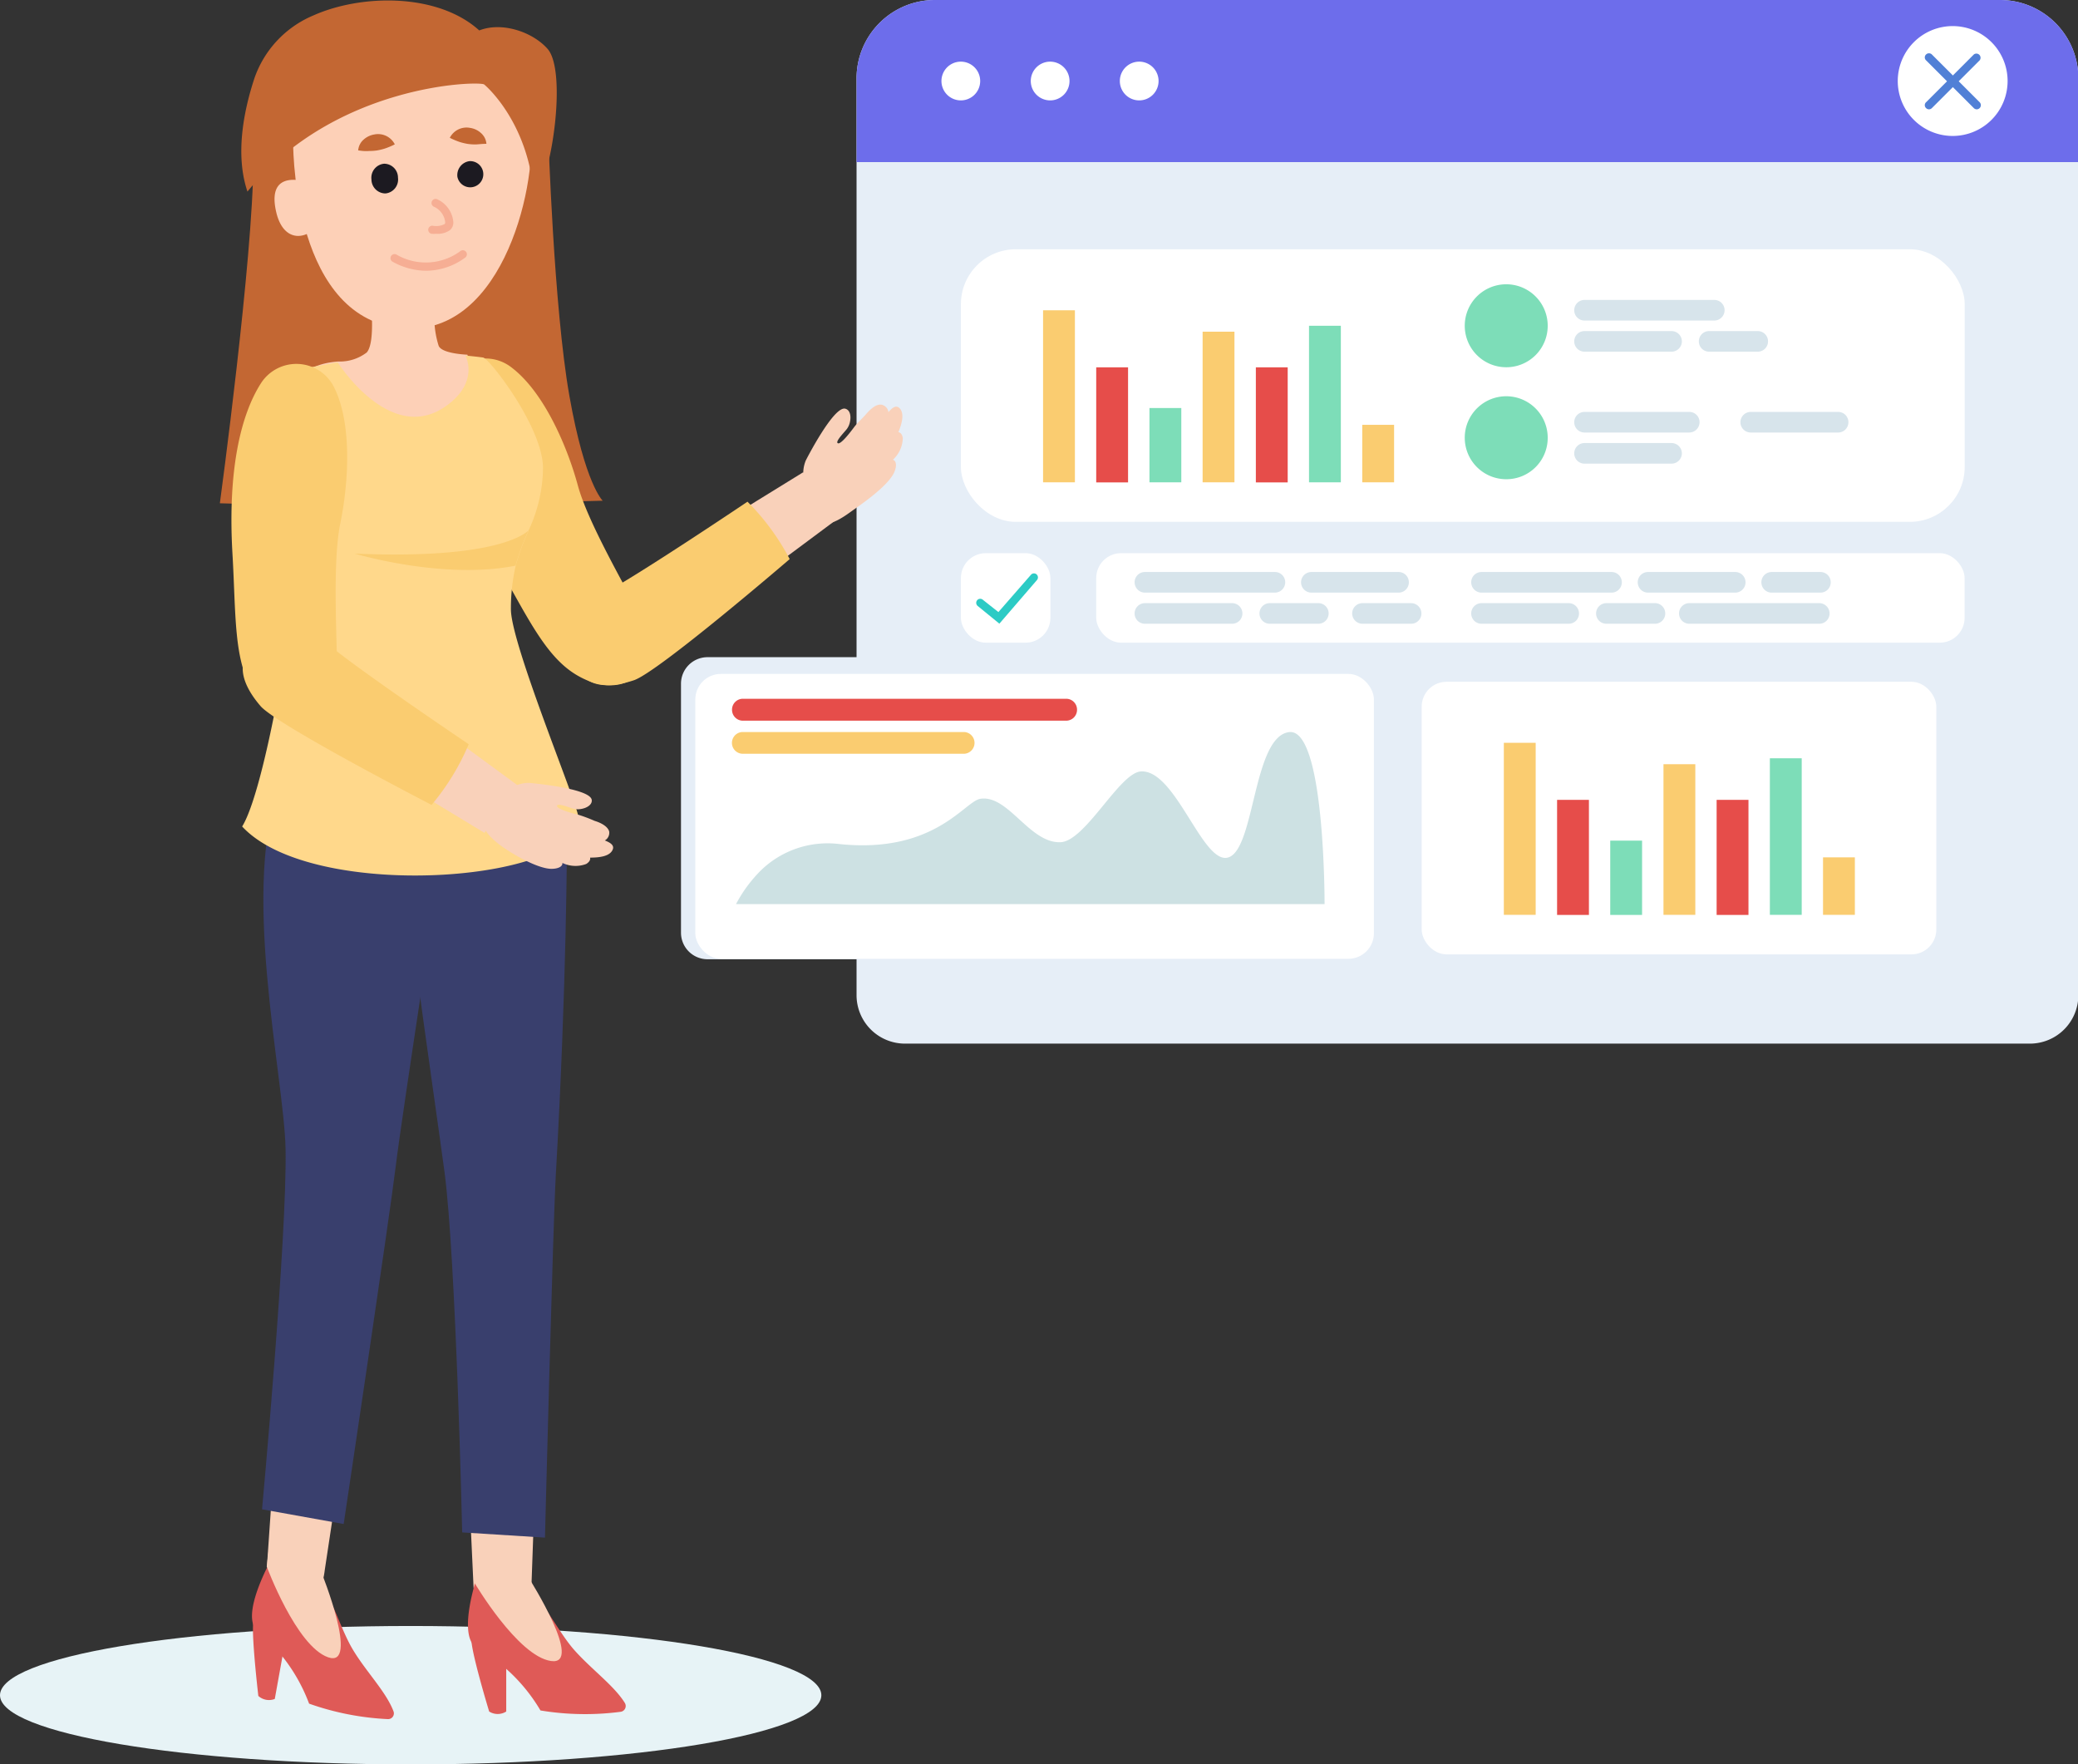 <?xml version="1.0" encoding="UTF-8"?> <svg xmlns="http://www.w3.org/2000/svg" viewBox="0 0 234.96 199.48"><rect x="0" y="0" width="234.96" height="199.48" fill="#333333" stroke="none"/> <defs> <style>.cls-1{fill:#e7f3f6;}.cls-2{fill:#e6eef7;}.cls-3{fill:#6d6deb;}.cls-4{fill:#fff;}.cls-5{fill:#5180d6;}.cls-6{fill:#d7e4eb;}.cls-17,.cls-7{fill:#facc70;}.cls-8{fill:#e64d4a;}.cls-9{fill:#7dddb8;}.cls-10{fill:#2ccbc5;}.cls-11{fill:#cde1e3;}.cls-12,.cls-15{fill:#f9d1ba;}.cls-13{fill:#393f6d;}.cls-14{fill:#df5a57;}.cls-14,.cls-15,.cls-17,.cls-18,.cls-19{fill-rule:evenodd;}.cls-16{fill:#c36733;}.cls-18{fill:#fdd0b7;}.cls-19{fill:#ffd88b;}.cls-20{fill:#1c1a21;}.cls-21{fill:#f6ae94;}</style> </defs> <g id="Слой_2" data-name="Слой 2"> <g id="layer_1" data-name="layer 1"> <path class="cls-1" d="M92.87,191.66c0,4.32-20.79,7.82-46.44,7.82S0,196,0,191.66s20.79-7.83,46.43-7.83S92.87,187.33,92.87,191.66Z"></path> <path class="cls-2" d="M235,8.86V112.51a5.48,5.48,0,0,1-5.49,5.48H102.34a5.48,5.48,0,0,1-5.49-5.48V8.86A8.86,8.86,0,0,1,105.71,0H226.1A8.86,8.86,0,0,1,235,8.86Z"></path> <path class="cls-3" d="M235,8.86v9.47H96.85V8.86A8.86,8.86,0,0,1,105.71,0H226.1A8.86,8.86,0,0,1,235,8.86Z"></path> <path class="cls-4" d="M110.83,9.16a2.19,2.19,0,1,0-2.18,2.19A2.19,2.19,0,0,0,110.83,9.16Z"></path> <path class="cls-4" d="M120.93,9.16a2.19,2.19,0,1,0-2.18,2.19A2.19,2.19,0,0,0,120.93,9.16Z"></path> <path class="cls-4" d="M131,9.16a2.19,2.19,0,1,0-2.19,2.19A2.19,2.19,0,0,0,131,9.16Z"></path> <path class="cls-4" d="M227,9.16a6.21,6.21,0,1,0-6.21,6.21A6.21,6.21,0,0,0,227,9.16Z"></path> <path class="cls-5" d="M223.51,12.36a.47.47,0,0,1-.33-.14l-5.4-5.4a.45.45,0,0,1,0-.66.47.47,0,0,1,.66,0l5.4,5.4a.47.47,0,0,1-.33.8Z"></path> <path class="cls-5" d="M218.11,12.36a.47.47,0,0,1-.33-.14.45.45,0,0,1,0-.66l5.4-5.4a.47.47,0,0,1,.66.66l-5.4,5.4A.47.47,0,0,1,218.11,12.36Z"></path> <rect class="cls-4" x="123.95" y="62.54" width="98.19" height="10.12" rx="2.81"></rect> <path class="cls-6" d="M128.29,65.83h0a1.16,1.16,0,0,1,1.17-1.16h14.69a1.16,1.16,0,0,1,1.17,1.16h0A1.17,1.17,0,0,1,144.15,67H129.46A1.17,1.17,0,0,1,128.29,65.83Z"></path> <path class="cls-6" d="M128.29,69.36h0a1.17,1.17,0,0,1,1.17-1.17h9.85a1.17,1.17,0,0,1,1.17,1.17h0a1.16,1.16,0,0,1-1.17,1.16h-9.85A1.16,1.16,0,0,1,128.29,69.36Z"></path> <path class="cls-6" d="M147.11,65.83h0a1.17,1.17,0,0,1,1.17-1.16h9.86a1.16,1.16,0,0,1,1.16,1.16h0A1.16,1.16,0,0,1,158.14,67h-9.86A1.17,1.17,0,0,1,147.11,65.83Z"></path> <path class="cls-6" d="M142.41,69.36h0a1.16,1.16,0,0,1,1.16-1.17h5.5a1.16,1.16,0,0,1,1.16,1.17h0a1.16,1.16,0,0,1-1.16,1.16h-5.5A1.16,1.16,0,0,1,142.41,69.36Z"></path> <path class="cls-6" d="M152.89,69.36h0a1.17,1.17,0,0,1,1.17-1.17h5.49a1.17,1.17,0,0,1,1.17,1.17h0a1.16,1.16,0,0,1-1.17,1.16h-5.49A1.17,1.17,0,0,1,152.89,69.36Z"></path> <path class="cls-6" d="M166.35,65.83h0a1.16,1.16,0,0,1,1.17-1.16h14.7a1.16,1.16,0,0,1,1.16,1.16h0A1.16,1.16,0,0,1,182.22,67h-14.7A1.17,1.17,0,0,1,166.35,65.83Z"></path> <path class="cls-6" d="M189.85,69.36h0A1.16,1.16,0,0,1,191,68.19h14.7a1.17,1.17,0,0,1,1.17,1.17h0a1.16,1.16,0,0,1-1.17,1.16H191A1.16,1.16,0,0,1,189.85,69.36Z"></path> <path class="cls-6" d="M166.35,69.36h0a1.17,1.17,0,0,1,1.17-1.17h9.85a1.17,1.17,0,0,1,1.17,1.17h0a1.16,1.16,0,0,1-1.17,1.16h-9.85A1.16,1.16,0,0,1,166.35,69.36Z"></path> <path class="cls-6" d="M185.18,65.83h0a1.16,1.16,0,0,1,1.16-1.16h9.86a1.17,1.17,0,0,1,1.17,1.16h0A1.17,1.17,0,0,1,196.2,67h-9.86A1.16,1.16,0,0,1,185.18,65.83Z"></path> <path class="cls-6" d="M180.47,69.36h0a1.17,1.17,0,0,1,1.17-1.17h5.49a1.16,1.16,0,0,1,1.16,1.17h0a1.16,1.16,0,0,1-1.16,1.16h-5.49A1.16,1.16,0,0,1,180.47,69.36Z"></path> <path class="cls-6" d="M199.16,65.83h0a1.16,1.16,0,0,1,1.16-1.16h5.5A1.16,1.16,0,0,1,207,65.83h0A1.16,1.16,0,0,1,205.82,67h-5.5A1.16,1.16,0,0,1,199.16,65.83Z"></path> <rect class="cls-4" x="108.65" y="28.18" width="113.5" height="30.82" rx="6.21"></rect> <rect class="cls-7" x="117.94" y="35.08" width="3.6" height="19.45"></rect> <rect class="cls-8" x="123.95" y="41.53" width="3.6" height="13.01"></rect> <rect class="cls-9" x="129.97" y="46.13" width="3.6" height="8.4"></rect> <rect class="cls-7" x="135.98" y="37.5" width="3.6" height="17.03"></rect> <path class="cls-6" d="M178,35.07h0a1.16,1.16,0,0,1,1.16-1.16h14.7A1.16,1.16,0,0,1,195,35.07h0a1.17,1.17,0,0,1-1.17,1.17h-14.7A1.16,1.16,0,0,1,178,35.07Z"></path> <path class="cls-6" d="M178,38.59h0a1.16,1.16,0,0,1,1.16-1.16H189a1.17,1.17,0,0,1,1.17,1.16h0A1.17,1.17,0,0,1,189,39.76h-9.86A1.16,1.16,0,0,1,178,38.59Z"></path> <path class="cls-6" d="M192.09,38.59h0a1.16,1.16,0,0,1,1.16-1.16h5.5a1.16,1.16,0,0,1,1.16,1.16h0a1.16,1.16,0,0,1-1.16,1.17h-5.5A1.16,1.16,0,0,1,192.09,38.59Z"></path> <path class="cls-6" d="M178,47.73h0a1.16,1.16,0,0,1,1.16-1.16H191a1.16,1.16,0,0,1,1.17,1.16h0A1.17,1.17,0,0,1,191,48.9H179.13A1.16,1.16,0,0,1,178,47.73Z"></path> <path class="cls-6" d="M178,51.25h0a1.16,1.16,0,0,1,1.16-1.16H189a1.17,1.17,0,0,1,1.17,1.16h0A1.17,1.17,0,0,1,189,52.42h-9.86A1.16,1.16,0,0,1,178,51.25Z"></path> <path class="cls-6" d="M196.79,47.73h0A1.17,1.17,0,0,1,198,46.57h9.86A1.16,1.16,0,0,1,209,47.73h0a1.16,1.16,0,0,1-1.16,1.17H198A1.17,1.17,0,0,1,196.79,47.73Z"></path> <rect class="cls-8" x="142" y="41.53" width="3.6" height="13.01"></rect> <rect class="cls-9" x="148.01" y="36.83" width="3.6" height="17.7"></rect> <rect class="cls-7" x="154.03" y="48.03" width="3.6" height="6.5"></rect> <path class="cls-9" d="M175,36.83a4.69,4.69,0,1,0-4.68,4.69A4.68,4.68,0,0,0,175,36.83Z"></path> <path class="cls-9" d="M175,49.49a4.69,4.69,0,1,0-4.68,4.69A4.67,4.67,0,0,0,175,49.49Z"></path> <rect class="cls-4" x="160.75" y="77.08" width="58.19" height="30.82" rx="2.81"></rect> <rect class="cls-7" x="170.04" y="83.98" width="3.6" height="19.45"></rect> <rect class="cls-8" x="176.06" y="90.43" width="3.6" height="13.01"></rect> <rect class="cls-9" x="182.07" y="95.04" width="3.6" height="8.4"></rect> <rect class="cls-7" x="188.09" y="86.4" width="3.6" height="17.03"></rect> <rect class="cls-8" x="194.1" y="90.43" width="3.6" height="13.01"></rect> <rect class="cls-9" x="200.12" y="85.73" width="3.6" height="17.7"></rect> <rect class="cls-7" x="206.13" y="96.93" width="3.6" height="6.5"></rect> <rect class="cls-4" x="108.65" y="62.54" width="10.12" height="10.12" rx="2.81"></rect> <path class="cls-10" d="M113,70.51l-2.45-2a.46.46,0,0,1-.07-.64.45.45,0,0,1,.64-.07l1.77,1.4,3.7-4.24a.45.45,0,0,1,.64,0,.46.46,0,0,1,0,.64Z"></path> <path class="cls-2" d="M80,74.3h70.78a3,3,0,0,1,3,3v28.15a3,3,0,0,1-3,3H80a3,3,0,0,1-3-3V77.28A3,3,0,0,1,80,74.3Z"></path> <rect class="cls-4" x="78.62" y="76.19" width="76.73" height="32.21" rx="2.89"></rect> <path class="cls-11" d="M83.22,102.22h66.55s.06-19.92-4-19.45-3.87,13-6.8,14.14-6-10-10-9.69c-2.43.2-6.31,8-9.12,8-3.47.07-5.86-5.39-9-4.91-1.78.27-5.17,6.26-16,5.11a10.82,10.82,0,0,0-8.83,3A15.66,15.66,0,0,0,83.22,102.22Z"></path> <path class="cls-8" d="M120.54,81.48H84a1.23,1.23,0,0,1-1.23-1.23h0A1.23,1.23,0,0,1,84,79h36.55a1.23,1.23,0,0,1,1.23,1.23h0A1.23,1.23,0,0,1,120.54,81.48Z"></path> <path class="cls-7" d="M109,85.22H84A1.23,1.23,0,0,1,82.76,84h0A1.23,1.23,0,0,1,84,82.76h25A1.23,1.23,0,0,1,110.19,84h0A1.23,1.23,0,0,1,109,85.22Z"></path> <path class="cls-12" d="M60.09,179.33l.38-10.71-7.4.55.48,10.37S55.87,185,58,183.9,60.09,179.33,60.09,179.33Z"></path> <path class="cls-13" d="M64.1,95.19s0,15.69-1.26,37.76c-.32,5.62-1.22,40.89-1.22,40.89l-9.36-.59s-.7-30.88-2-40.76c-1.09-8.16-5.66-39.05-5.17-41.41S62.1,81.64,64.1,95.19Z"></path> <path class="cls-12" d="M36.71,177.58l1.6-10.6-7.41-.29L30.19,177s1.68,5.66,3.95,4.84S36.71,177.58,36.71,177.58Z"></path> <path class="cls-13" d="M50.33,94.46s-4.91,31.77-5.58,37.36-5.89,40.48-5.89,40.48l-9.23-1.66s2.84-30.75,2.66-40.72c-.15-8.23-5.3-30.25-.4-41.72C32.84,86,49.89,80.76,50.33,94.46Z"></path> <path class="cls-14" d="M54.05,177.92s-2.56,7.27,0,8.46a19.53,19.53,0,0,1,7.06,7,30.92,30.92,0,0,0,9.08.15.66.66,0,0,0,.46-1c-1.24-2-3.9-3.89-5.82-6.1-2.17-2.52-4.22-7.27-7.09-8.46S54.05,177.92,54.05,177.92Z"></path> <path class="cls-14" d="M55.31,193.5s-2.19-7.2-2-8.32,3.93,0,3.93,0v8.32A1.8,1.8,0,0,1,55.31,193.5Z"></path> <path class="cls-15" d="M59.87,178.52l.14-4.19-6.57,1.27.2,3.33s4.89,8.31,8.66,8.86S59.87,178.52,59.87,178.52Z"></path> <path class="cls-14" d="M30.74,176.19s-3.82,6.7-1.5,8.32a19.52,19.52,0,0,1,5.71,8.1,31,31,0,0,0,8.91,1.75.65.65,0,0,0,.63-.89c-.85-2.24-3.15-4.52-4.64-7.05-1.69-2.86-2.87-7.9-5.48-9.57S30.74,176.19,30.74,176.19Z"></path> <path class="cls-14" d="M29.21,191.74s-.87-7.47-.53-8.54,3.87.69,3.87.69l-1.48,8.19A1.8,1.8,0,0,1,29.21,191.74Z"></path> <path class="cls-15" d="M36.36,177.81l.88-4.1-6.69.09-.39,3.31s3.33,9,6.94,10.26S36.36,177.81,36.36,177.81Z"></path> <path class="cls-16" d="M35.86,4.53s-7.22,3-7.22,13.75S24.86,56.9,24.86,56.9l15.76.42,4.94-34.43Z"></path> <path class="cls-16" d="M62,15.32s.61,19.41,2.38,29.43,3.77,11.86,3.77,11.86l-27.49.71L51.22,3Z"></path> <path class="cls-17" d="M65.14,76.28c-3.6-2.17-5.66-6.89-9.15-12.89-4.83-8.27-6.21-14.46-5.83-18.53a4.76,4.76,0,0,1,7.47-3.47c3.89,2.79,6.57,9.29,7.7,13.47s5.33,11.37,7.37,15.29C75.26,75.06,70.92,79.76,65.14,76.28Z"></path> <path class="cls-15" d="M70.05,66.48c.49-.42,2.83-1.92,5.77-3.77,6.18-3.9,15-9.32,15-9.32l3.61,5.47s-8.55,6.39-16.65,12.32C71.2,76,68.5,67.77,70.05,66.48Z"></path> <path class="cls-17" d="M68.14,67.16C72.22,65,84.52,56.72,84.52,56.72a26.84,26.84,0,0,1,4.77,6.49S74.42,76,71.67,76.91C62.34,80,64.06,69.33,68.14,67.16Z"></path> <path class="cls-12" d="M96.1,57.93c1.07-.77,4.24-2.88,5-4.51.34-.77.24-1.33-.14-1.44a3.43,3.43,0,0,0,1.12-2.45c-.07-.44-.27-.64-.5-.67.37-.88.75-2.15.1-2.74-.39-.35-.83,0-1.22.48a1,1,0,0,0-.8-.85c-.63-.08-1.27.54-1.74,1.08s-1,1-1.35,1.47-1.5,2-1.84,1.81.84-1.33,1.06-1.66a2,2,0,0,0,.32-.78c.14-.65,0-1.31-.52-1.46-1.31-.39-4.47,5.83-4.48,5.85a3.8,3.8,0,0,0,.57,3.85C92.81,57.44,91.77,61.06,96.1,57.93Z"></path> <path class="cls-18" d="M41.44,39.88c1.11-1.15.41-6.51.41-6.51s9-3.73,7.84-.89a10.54,10.54,0,0,0-.09,6.62c.38.91,3.25,1,3.25,1s2,7-3.45,7.65-14.74-5.69-14.74-5.69.92-1,3.59-1.19a5,5,0,0,0,3.19-1Z"></path> <path class="cls-19" d="M65.35,92.11C64.69,89.4,57.91,73,57.77,69A21.59,21.59,0,0,1,58.3,64a23.87,23.87,0,0,1,1.48-4,.25.25,0,0,1,0-.06,17.06,17.06,0,0,0,1.62-7c0-4.61-6.07-12.43-6.78-12.52-1.13-.15-2-.22-2-.22s1.6,2.88-2,5.57c-6.37,4.81-12.44-4.81-12.44-4.81l-4.63.86c4.91,5.37.5,14.73.5,14.73.33,6.81-3.76,32.24-6.67,36.89C35.56,102.28,67.17,99.58,65.35,92.11Z"></path> <path class="cls-7" d="M40.11,62.59s10,3,18.19,1.36a23.87,23.87,0,0,1,1.48-4C59.38,60.34,56.07,63.27,40.11,62.59Z"></path> <path class="cls-16" d="M61.32,11.37a.55.55,0,0,0,.24-.54c-.88-3-2.29-4-5.19-5A25.53,25.53,0,0,0,45.6,4.69c-6.77.75-11.93,6-16.53,10.68a.49.49,0,0,0-.2.05.63.63,0,0,0-.48.54C29.25,31.41,44,36.17,48.52,34.83A10.3,10.3,0,0,0,50,34.66c2.07-.39,7.2-5.51,9-8.69C61.54,21.3,61.93,16.5,61.32,11.37Z"></path> <path class="cls-18" d="M33.14,15.77S32.83,35.06,44.58,37C56.49,39,60.73,21.46,60,14.58S38-.6,33.14,15.77Z"></path> <path class="cls-18" d="M35.51,20.83s-5.52-2.34-4.29,3.1c.85,3.75,3.8,3.3,5.34.78a2.67,2.67,0,0,0-1.05-3.88Z"></path> <path class="cls-20" d="M51.72,20a1.48,1.48,0,1,0,1.35-1.78A1.59,1.59,0,0,0,51.72,20Z"></path> <path class="cls-20" d="M42,20.29a1.59,1.59,0,0,0,1.58,1.58A1.58,1.58,0,0,0,45,20.09a1.57,1.57,0,0,0-1.57-1.58A1.59,1.59,0,0,0,42,20.29Z"></path> <path class="cls-21" d="M48.14,30.61a7.87,7.87,0,0,1-3.71-1,.46.46,0,1,1,.43-.81A6.58,6.58,0,0,0,52,28.43a.46.46,0,1,1,.59.7A7.5,7.5,0,0,1,48.14,30.61Z"></path> <path class="cls-16" d="M40.5,17a1.81,1.81,0,0,1,.64-1.24,2.38,2.38,0,0,1,1.2-.56,2.12,2.12,0,0,1,2.3,1.12,8.18,8.18,0,0,1-1.14.48,6.93,6.93,0,0,1-.88.21,6.27,6.27,0,0,1-.9.06C41.38,17.1,41,17.08,40.5,17Z"></path> <path class="cls-16" d="M55,16.26c-.52,0-.88.06-1.22.07a6.27,6.27,0,0,1-.9-.06,6.93,6.93,0,0,1-.88-.21,8.18,8.18,0,0,1-1.14-.48,2.12,2.12,0,0,1,2.3-1.12,2.3,2.3,0,0,1,1.2.56A1.81,1.81,0,0,1,55,16.26Z"></path> <path class="cls-21" d="M49.34,26.43a4.06,4.06,0,0,1-.55,0,.46.46,0,0,1,.12-.91,2.12,2.12,0,0,0,1.35-.18.25.25,0,0,0,.08-.2,2.17,2.17,0,0,0-1.28-1.77.46.46,0,0,1,.38-.84,3.12,3.12,0,0,1,1.82,2.61,1.13,1.13,0,0,1-.4.89A2.38,2.38,0,0,1,49.34,26.43Z"></path> <path class="cls-16" d="M28.76,8.87A11.92,11.92,0,0,1,35.4,1.76C40.81-.67,49.47-.83,54.19,3.44c2.54-1,6,.14,7.72,2.08,2.27,2.57.4,15.06-1.52,16.71-.61-8.55-5.67-12.72-5.66-12.69-.78-.4-16.9,0-26.75,12.12C26.62,17.64,27.46,12.83,28.76,8.87Z"></path> <path class="cls-17" d="M28.61,78.16c-2.22-3.56-1.92-8.7-2.33-15.63-.55-9.56,1-15.7,3.2-19.16a4.76,4.76,0,0,1,8.23.29c2.21,4.25,1.65,11.26.77,15.5s-.4,12.55-.35,17C38.18,81.66,32.19,83.88,28.61,78.16Z"></path> <path class="cls-15" d="M38.52,74.41c.57.3,2.85,1.9,5.67,3.92,5.93,4.27,14.3,10.43,14.3,10.43l-3.71,5.4S45.64,88.65,37.1,83.38C30.12,79.08,36.74,73.46,38.52,74.41Z"></path> <path class="cls-17" d="M37.17,72.9C40.71,75.86,53,84.14,53,84.14A27,27,0,0,1,48.8,91S31.36,82,29.47,79.84C23.05,72.38,33.62,69.94,37.17,72.9Z"></path> <path class="cls-12" d="M56.26,95.32c1,.83,4.26,2.85,6.05,2.91.85,0,1.32-.28,1.28-.67a3.42,3.42,0,0,0,2.69.12c.38-.23.5-.5.44-.72,1,0,2.27-.12,2.57-.94.18-.49-.33-.77-.9-1A1,1,0,0,0,68.88,94c-.18-.61-1-1-1.66-1.2a16.71,16.71,0,0,0-1.87-.7c-.44-.08-2.43-.63-2.37-1s1.54.27,1.94.35a2,2,0,0,0,.84,0c.65-.12,1.21-.5,1.15-1-.13-1.35-7.09-1.94-7.11-1.94a3.82,3.82,0,0,0-3.35,2C55.47,92.09,53.1,92.75,56.26,95.32Z"></path> </g> </g> </svg> 